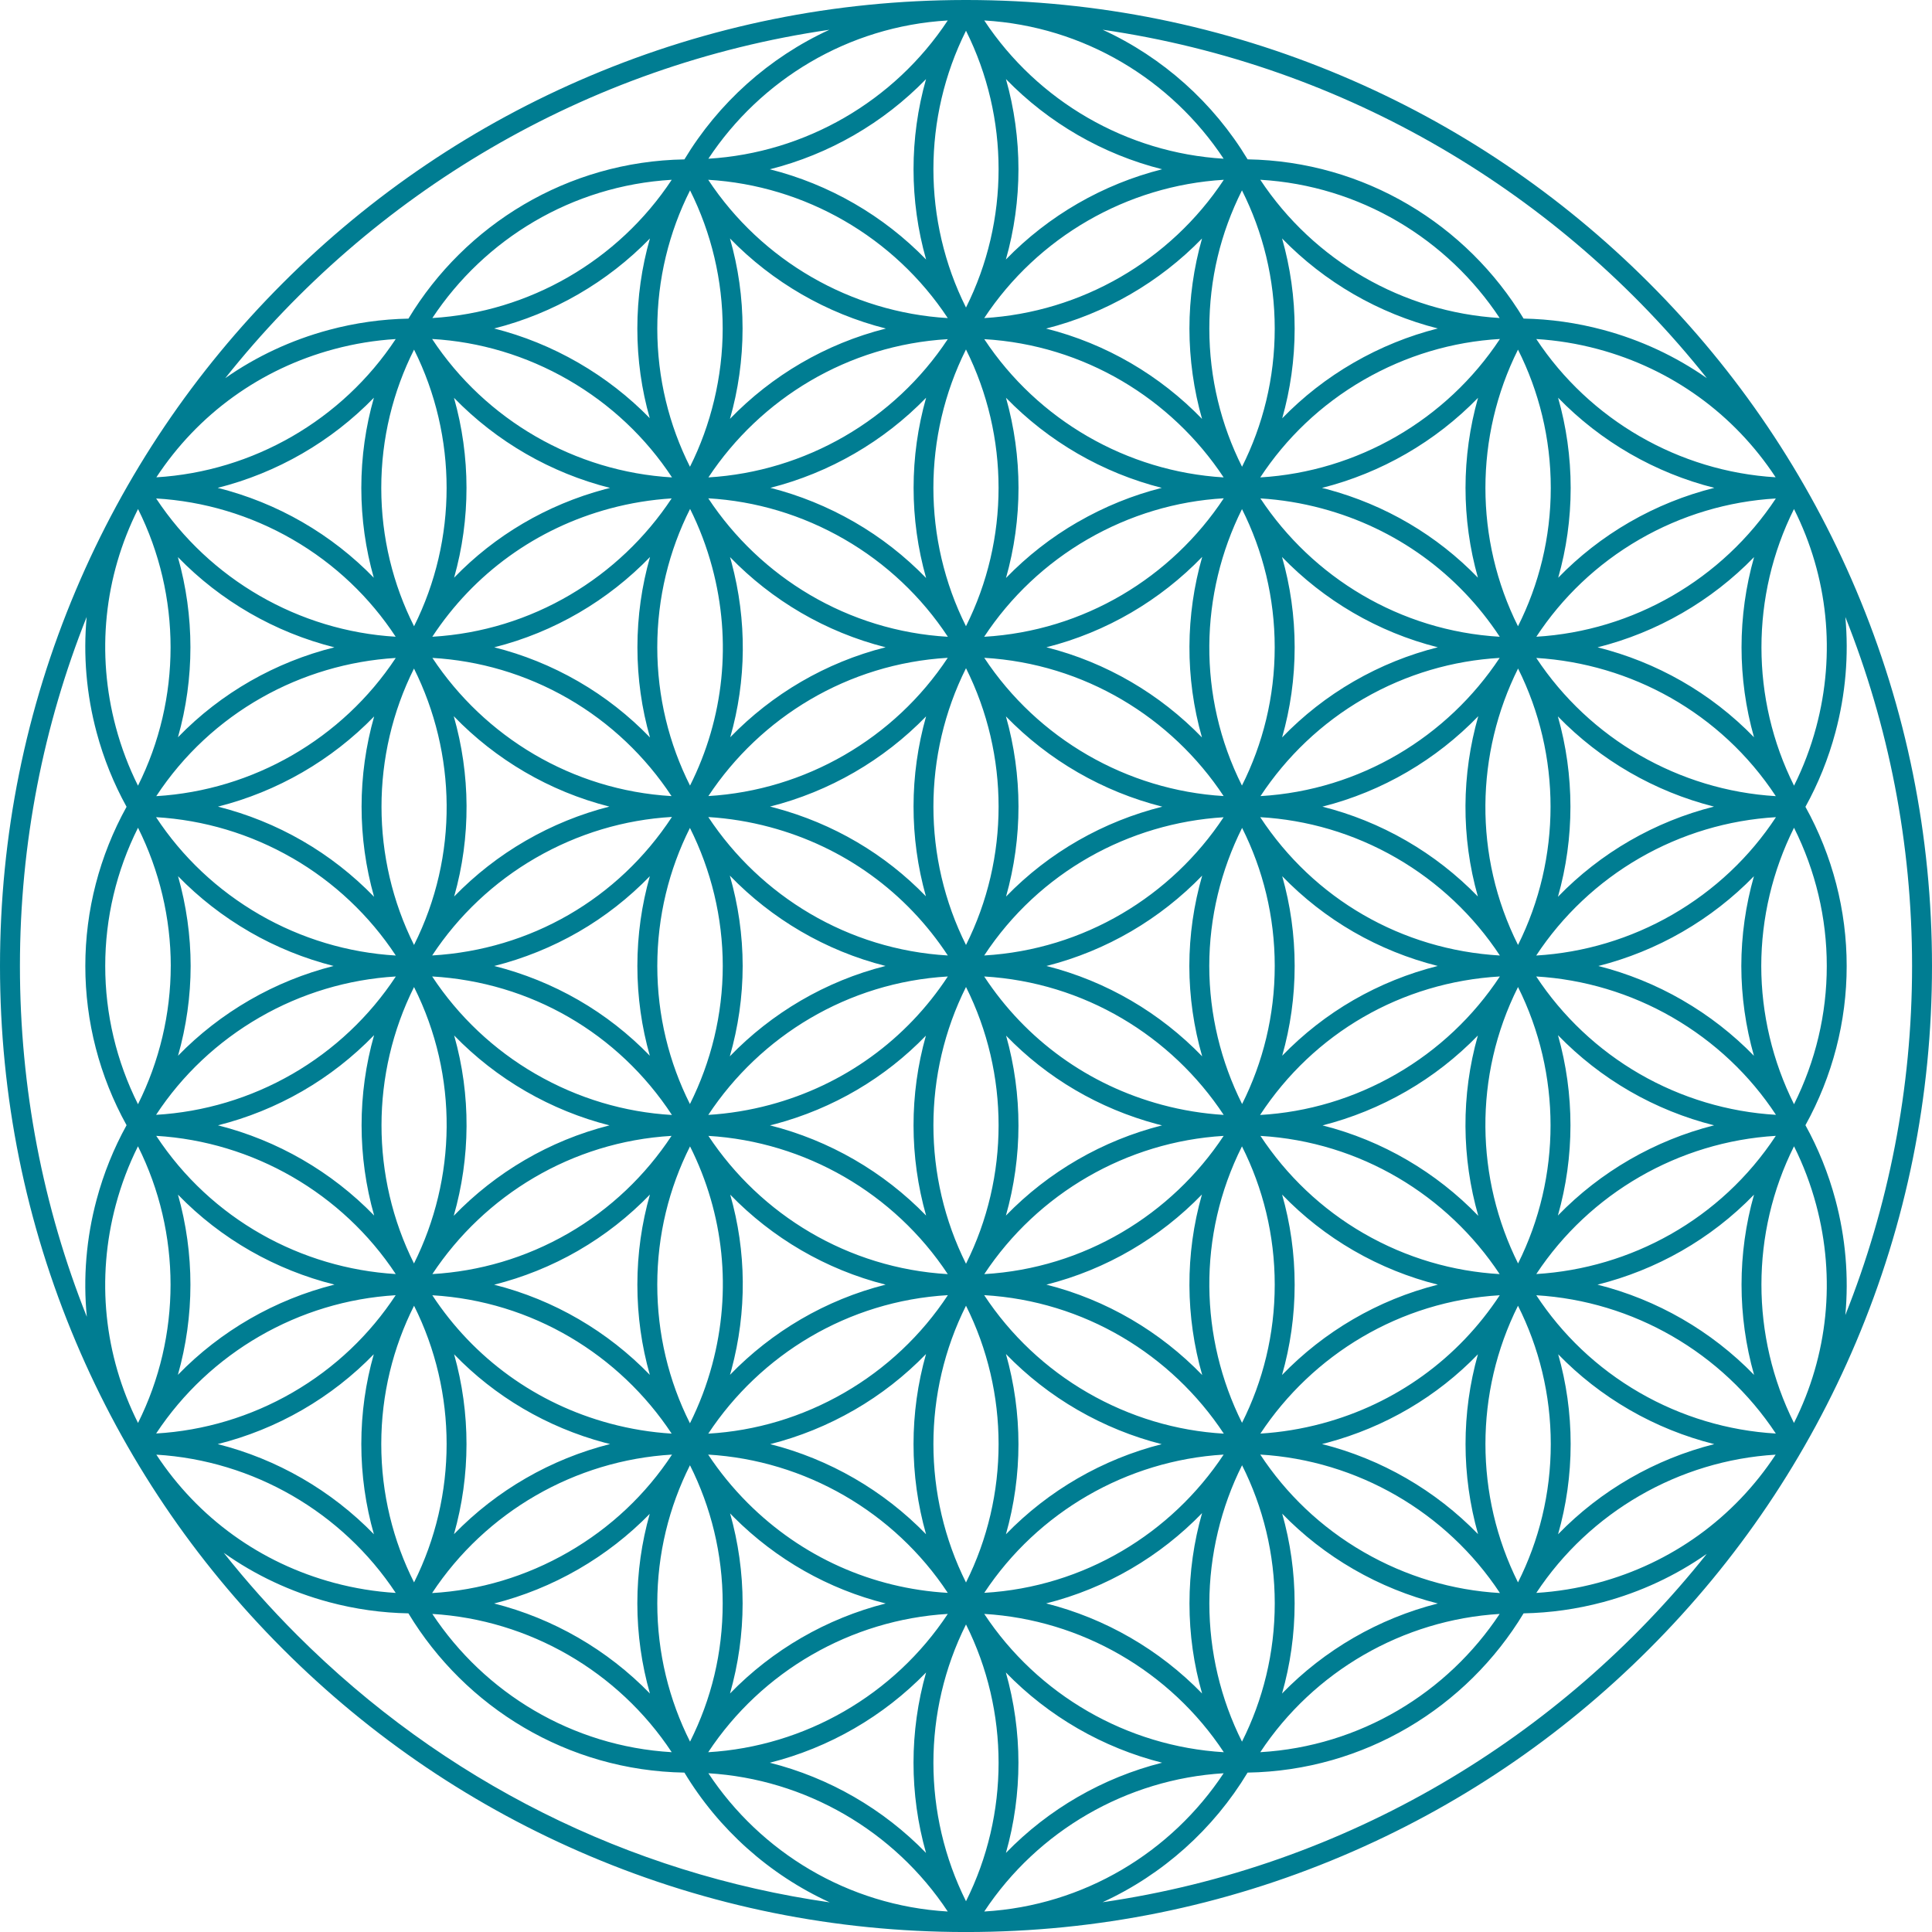 <svg xmlns="http://www.w3.org/2000/svg" id="Mandala" viewBox="0 0 795 795"><defs><style>      .cls-1 {        fill: #007d92;      }    </style></defs><path id="The_Flower_of_Life" data-name="The Flower of Life" class="cls-1" d="m763.76,242.77c-20.02-47.33-48.68-89.84-85.19-126.35-36.5-36.5-79.01-65.16-126.35-85.19C503.36,10.57,451.46.06,397.96,0c-.14-.01-.28-.03-.42-.03h-.04c-.19,0-.37,0-.55.03-53.46.07-105.33,10.58-154.17,31.24-47.33,20.02-89.84,48.68-126.35,85.19-36.5,36.5-65.16,79.01-85.19,126.35C10.51,291.78,0,343.84,0,397.5s10.51,105.72,31.24,154.73c20.02,47.33,48.68,89.84,85.19,126.35,36.5,36.5,79.01,65.16,126.35,85.19,48.87,20.67,100.77,31.18,154.26,31.24.14.02.29.03.43.03h.03c.14,0,.28-.01.41-.03,53.51-.05,105.43-10.56,154.31-31.24,47.33-20.02,89.84-48.68,126.35-85.19,36.5-36.5,65.16-79.01,85.19-126.35,20.73-49.01,31.24-101.07,31.24-154.73s-10.51-105.72-31.24-154.73Zm-366.26,539.57c-17.88-35.76-17.88-78.18,0-113.89,17.88,35.71,17.88,78.13,0,113.89Zm0-769.69c17.88,35.76,17.88,78.18,0,113.9-17.88-35.71-17.88-78.13,0-113.9Zm113.58,572.83c-17.36-34.8-18.5-76.94-.02-113.76,8.62,17.13,13.48,36.45,13.48,56.9s-4.85,39.74-13.46,56.86Zm-113.58,65.7c-17.88-35.76-17.88-78.18,0-113.89,17.88,35.71,17.88,78.13,0,113.89Zm-127.04-122.55c0-20.45,4.86-39.77,13.48-56.9,13.99,27.84,17.26,59.44,9.13,89.78-2.26,8.44-5.34,16.52-9.16,24.16-8.8-17.48-13.45-36.9-13.45-57.04Zm13.5-319.22c3.8,7.61,6.86,15.66,9.11,24.07,8.13,30.35,4.86,61.94-9.13,89.78-8.62-17.13-13.48-36.46-13.48-56.9s4.87-39.81,13.5-56.95Zm113.53-65.61c17.88,35.76,17.88,78.18,0,113.89-17.88-35.71-17.88-78.13,0-113.89Zm127.04,122.55c0,20.45-4.86,39.77-13.48,56.9-18.47-36.82-17.34-78.96.02-113.76,8.6,17.12,13.46,36.43,13.46,56.86Zm-224.04,225.25c17.21,17.74,39.23,30.79,63.93,37.02-24.75,6.24-46.8,19.33-64.03,37.11.2-.7.4-1.4.59-2.11,6.43-24,6.17-48.74-.5-72.02Zm.5-260.25c-.19-.71-.39-1.41-.59-2.11,17.23,17.79,39.28,30.87,64.02,37.11-24.7,6.23-46.72,19.28-63.93,37.02,6.67-23.29,6.93-48.02.5-72.02Zm193.7,203.33c-17.23-17.82-39.31-30.94-64.09-37.19,24.78-6.26,46.85-19.37,64.09-37.19-3.44,11.95-5.28,24.45-5.29,37.19h0c.01,12.74,1.85,25.25,5.29,37.2Zm-194.38-74.39c17.23,17.82,39.31,30.94,64.09,37.19-24.78,6.26-46.85,19.37-64.09,37.19,3.44-11.95,5.28-24.45,5.29-37.19h0c-.01-12.75-1.85-25.25-5.29-37.2Zm177.87,94.34c-30.35-8.13-56.08-26.77-73.2-52.82,41.15,2.41,77.1,24.49,98.56,56.96-8.48-.52-16.97-1.89-25.36-4.14Zm-80.68,65.39c-17.88-35.76-17.88-78.18,0-113.89,17.88,35.71,17.88,78.13,0,113.89Zm-106.05-61.25c21.46-32.47,57.41-54.55,98.57-56.96-17.11,26.05-42.85,44.68-73.2,52.82-8.4,2.25-16.89,3.62-25.37,4.14Zm25.37-118.42c30.35,8.13,56.08,26.77,73.2,52.82-41.15-2.41-77.1-24.49-98.56-56.96,8.48.52,16.97,1.89,25.36,4.14Zm80.68-65.39c17.88,35.76,17.88,78.18,0,113.89-17.88-35.71-17.88-78.13,0-113.89Zm16.48,93.95c6.84-24.19,6.82-49.92-.05-74.12,17.57,18.1,39.92,30.99,64.36,37.15-24.08,6.02-46.49,18.61-64.31,36.98Zm89.52-32.62c-21.46,32.43-57.39,54.47-98.51,56.88,22.64-34.41,59.7-54.5,98.51-56.88Zm-122.5,32.53c-16.82-17.39-38.09-29.96-62.06-36.39-.69-.19-1.39-.36-2.09-.53,24.39-6.16,46.69-19.05,64.23-37.12-6.86,24.17-6.89,49.87-.08,74.04Zm-62.06,93.73c23.97-6.42,45.24-19,62.06-36.39-6.82,24.16-6.78,49.86.08,74.03-17.54-18.07-39.85-30.96-64.25-37.12.7-.18,1.4-.34,2.1-.53Zm95.06-36.39c16.82,17.39,38.09,29.96,62.06,36.39.7.19,1.4.35,2.11.53-24.4,6.16-46.7,19.05-64.25,37.12,6.86-24.17,6.89-49.87.08-74.03Zm-8.99-155.48c41.12,2.41,77.04,24.46,98.5,56.89-39.81-2.4-76.49-23.58-98.5-56.89Zm-113.52,56.89c21.46-32.43,57.38-54.48,98.5-56.89-22.01,33.31-58.69,54.5-98.5,56.89Zm-7.59,13.11c8.71,17.38,13.49,36.79,13.51,56.81-.02,20.02-4.81,39.42-13.51,56.81-8.59-17.1-13.43-36.4-13.43-56.81s4.84-39.7,13.43-56.81Zm106.1,183.61c-41.12-2.41-77.04-24.46-98.5-56.89,39.81,2.4,76.49,23.58,98.5,56.89Zm113.52-56.89c-21.46,32.43-57.38,54.48-98.5,56.89,22.02-33.31,58.69-54.5,98.5-56.89Zm7.59-13.11c-8.71-17.38-13.49-36.79-13.51-56.81.02-20.02,4.81-39.42,13.51-56.81,8.59,17.1,13.43,36.4,13.43,56.81s-4.84,39.7-13.43,56.81Zm-80.53-187.94c24.79-6.26,46.88-19.37,64.12-37.21-6.84,23.9-7.14,49.65-.11,74.3-17.22-17.77-39.27-30.85-64-37.09Zm-163.18,168.08c-8.66-8.94-18.53-16.67-29.35-22.91-10.87-6.27-22.56-10.98-34.67-14.03,12.12-3.05,23.81-7.77,34.67-14.03,10.82-6.24,20.68-13.98,29.35-22.91-3.34,11.75-5.13,24.14-5.13,36.95s1.79,25.2,5.13,36.95Zm227.18,57.1c-7.03,24.65-6.72,50.39.12,74.29-17.24-17.83-39.33-30.95-64.12-37.21,24.73-6.24,46.78-19.31,64-37.09Zm33.03-130.99c8.66,8.94,18.53,16.67,29.34,22.91,10.87,6.27,22.56,10.98,34.67,14.03-12.12,3.05-23.81,7.77-34.67,14.03-10.82,6.24-20.68,13.98-29.34,22.91,3.34-11.75,5.13-24.14,5.13-36.95s-1.79-25.2-5.13-36.95Zm-122.64-98.51c10.82-16.43,25.41-30.21,42.58-40.13,17.41-10.05,36.52-15.73,56.02-16.86-21.46,32.49-57.43,54.59-98.61,56.99Zm-113.53-56.98c19.5,1.13,38.61,6.8,56.02,16.85,17.17,9.91,31.77,23.7,42.58,40.13-41.17-2.4-77.14-24.49-98.6-56.98Zm-113.61,188.12c10.82-16.43,25.41-30.22,42.59-40.14,17.43-10.06,36.56-15.74,56.08-16.87-22.11,33.74-58.24,54.64-98.67,57Zm98.67,65.63c-19.52-1.13-38.65-6.8-56.08-16.86-17.18-9.92-31.77-23.71-42.59-40.14,40.43,2.36,76.55,23.27,98.67,57Zm113.54,74.14c-10.82,16.43-25.41,30.21-42.58,40.13-17.41,10.05-36.52,15.73-56.02,16.86,21.46-32.49,57.43-54.59,98.61-56.99Zm113.54,56.99c-19.5-1.13-38.61-6.81-56.02-16.86-17.17-9.91-31.77-23.7-42.58-40.13,41.18,2.4,77.15,24.5,98.61,56.99Zm113.6-188.13c-10.82,16.43-25.41,30.22-42.59,40.14-17.43,10.06-36.56,15.74-56.08,16.86,22.11-33.74,58.24-54.64,98.67-57Zm-98.61-65.54c19.14,1.1,38.32,6.56,56.02,16.78,17.18,9.92,31.77,23.71,42.59,40.14-40.39-2.36-76.49-23.23-98.61-56.92Zm38.47-55.87c-10.98,6.34-20.86,14.14-29.47,23.05,3.37-11.79,5.17-24.23,5.17-37.08s-1.81-25.35-5.2-37.17c17.24,17.81,39.32,30.91,64.1,37.16-11.86,2.98-23.5,7.63-34.6,14.04Zm60.05-9.67c-21.45,32.4-57.33,54.44-98.41,56.87,10.71-16.25,25.13-30.09,42.46-40.1,17.69-10.21,36.83-15.66,55.95-16.77Zm-173.63-55.9c-10.9,6.29-20.82,14.06-29.5,23.01,6.86-24.2,6.86-49.95-.01-74.16,17.51,18.03,39.75,30.9,64.1,37.08-11.97,3.03-23.59,7.73-34.58,14.08Zm-62.39,23.01c-8.68-8.95-18.6-16.72-29.5-23.01-10.99-6.34-22.61-11.04-34.57-14.08,24.34-6.18,46.59-19.05,64.09-37.08-6.87,24.22-6.87,49.96-.01,74.16Zm-113.62,65.62c-8.61-8.91-18.48-16.71-29.47-23.05-11.1-6.41-22.75-11.06-34.6-14.04,24.78-6.24,46.86-19.34,64.1-37.16-3.38,11.81-5.19,24.28-5.19,37.17s1.8,25.29,5.17,37.08Zm8.89,24.14c-41.08-2.43-76.97-24.47-98.42-56.87,19.12,1.11,38.27,6.56,55.95,16.77,17.33,10.01,31.76,23.85,42.46,40.1Zm-25.56,4.31c-11.93,3.03-23.51,7.72-34.46,14.05-10.88,6.28-20.77,14.03-29.44,22.95,6.99-24.62,6.67-50.33-.17-74.2,17.23,17.83,39.3,30.94,64.07,37.21Zm-34.46,117.14c10.96,6.33,22.55,11.01,34.48,14.04-24.78,6.26-46.85,19.38-64.09,37.21,6.84-23.87,7.16-49.58.17-74.2,8.67,8.92,18.57,16.67,29.44,22.95Zm60.01,18.36c-10.71,16.25-25.13,30.09-42.46,40.1-17.69,10.21-36.83,15.66-55.96,16.77,21.45-32.4,57.33-54.44,98.42-56.87Zm-38.36,47.2c10.98-6.34,20.86-14.14,29.47-23.05-3.37,11.79-5.17,24.23-5.17,37.08s1.75,25.19,5.13,37.11c-17.24-17.79-39.31-30.87-64.07-37.1,11.87-2.98,23.53-7.62,34.64-14.03Zm113.58,65.58c10.9-6.29,20.82-14.06,29.5-23.01-6.86,24.2-6.85,49.95.01,74.16-17.51-18.03-39.77-30.91-64.12-37.08,11.97-3.03,23.61-7.72,34.6-14.07Zm62.39-23.01c8.68,8.95,18.6,16.72,29.5,23.01,10.99,6.34,22.61,11.04,34.58,14.08-24.34,6.18-46.59,19.05-64.09,37.08,6.87-24.22,6.87-49.96.01-74.16Zm113.62-65.62c8.61,8.91,18.48,16.71,29.47,23.05,11.11,6.42,22.77,11.05,34.64,14.03-24.79,6.24-46.88,19.34-64.13,37.17,3.38-11.81,5.2-24.28,5.2-37.17s-1.8-25.29-5.17-37.08Zm-8.89-24.14c41.08,2.43,76.97,24.47,98.42,56.87-19.12-1.11-38.27-6.56-55.96-16.77-17.33-10.01-31.76-23.85-42.46-40.1Zm25.54-4.32c11.93-3.03,23.52-7.72,34.48-14.04,10.88-6.28,20.77-14.03,29.44-22.95-6.99,24.62-6.67,50.33.17,74.2-17.23-17.83-39.31-30.95-64.09-37.21Zm34.48-117.14c-11.08-6.4-22.7-11.04-34.54-14.02,24.8-6.26,46.9-19.38,64.15-37.23-6.84,23.87-7.16,49.58-.17,74.2-8.67-8.92-18.56-16.67-29.44-22.95Zm-60.05-140.86c8.46.52,16.93,1.89,25.31,4.14,30.34,8.13,56.07,26.76,73.18,52.79-41.12-2.42-77.04-24.49-98.49-56.93Zm-113.62-65.53c41.12,2.41,77.04,24.46,98.5,56.89-39.81-2.4-76.49-23.58-98.5-56.89Zm-113.52,56.89c21.46-32.43,57.38-54.48,98.5-56.89-22.01,33.31-58.69,54.49-98.5,56.89Zm-15.12,8.64c-21.45,32.44-57.37,54.51-98.49,56.93,17.11-26.04,42.84-44.66,73.18-52.79,8.38-2.24,16.85-3.61,25.31-4.14Zm-106.03,70.01c17.35,34.8,18.49,76.93.02,113.75-17.84-35.72-17.85-78.07-.02-113.75Zm.02,131.06c18.47,36.81,17.33,78.95-.02,113.75-17.83-35.68-17.82-78.03.02-113.75Zm106.01,183.76c-8.46-.52-16.93-1.89-25.31-4.14-30.34-8.13-56.07-26.76-73.18-52.79,41.12,2.42,77.04,24.49,98.49,56.93Zm113.62,65.53c-31.11-1.8-60.11-14.77-82.32-36.98-6.15-6.15-11.59-12.83-16.28-19.92,39.85,2.37,76.57,23.56,98.6,56.9Zm113.52-56.9c-21.46,32.43-57.38,54.48-98.5,56.89,22.01-33.31,58.69-54.49,98.5-56.89Zm15.12-8.64c21.45-32.44,57.37-54.51,98.49-56.93-17.11,26.04-42.84,44.66-73.18,52.79-8.38,2.24-16.85,3.62-25.31,4.14Zm106.03-70.01c-17.35-34.8-18.49-76.93-.02-113.75,17.84,35.72,17.85,78.07.02,113.75Zm-.02-131.06c-18.47-36.81-17.33-78.95.02-113.75,17.83,35.68,17.82,78.03-.02,113.75Zm-78.58-187.54c-.69-.19-1.39-.36-2.09-.53,24.39-6.16,46.68-19.02,64.22-37.07-6.85,24.17-6.87,49.85-.05,74.01-16.82-17.4-38.1-29.98-62.08-36.41Zm-115.61-66.1c24.37-6.16,46.64-19.03,64.17-37.07-3.41,12-5.19,24.48-5.19,37.08s1.81,25.35,5.19,37.17c-17.26-17.83-39.37-30.94-64.18-37.18Zm-130.09,37.17c3.38-11.81,5.19-24.28,5.19-37.17s-1.77-25.08-5.19-37.08c17.53,18.04,39.8,30.91,64.17,37.07-24.81,6.24-46.92,19.34-64.17,37.17Zm-51.43,28.93c-23.98,6.43-45.26,19.01-62.08,36.41,6.82-24.16,6.8-49.84-.05-74.01,17.54,18.05,39.83,30.92,64.22,37.07-.7.17-1.39.35-2.09.53Zm-95.01,167.72c-8.69-8.96-18.62-16.75-29.54-23.05-10.91-6.3-22.6-11-34.7-14.05,24.42-6.17,46.73-19.05,64.27-37.12-6.88,24.22-6.9,49.98-.03,74.22Zm.03,131.16c-17.53-18.06-39.84-30.95-64.27-37.12,12.1-3.04,23.79-7.75,34.7-14.05,10.92-6.3,20.85-14.09,29.54-23.05-6.87,24.24-6.85,50,.03,74.22Zm94.99,93.5c.7.19,1.4.35,2.1.53-24.39,6.15-46.69,19.02-64.24,37.08,6.85-24.17,6.87-49.85.05-74.01,16.82,17.4,38.1,29.98,62.08,36.41Zm52.94,30.57c17.56,17.56,39.09,29.69,62.57,35.56-24.33,6.17-46.57,19.03-64.07,37.05,3.41-12,5.19-24.48,5.19-37.08s-1.8-25.26-5.16-37.04c.49.5.97,1.01,1.47,1.51Zm192.76-1.64c-3.38,11.81-5.19,24.28-5.19,37.17s1.77,25.08,5.19,37.08c-17.53-18.04-39.8-30.91-64.17-37.07,24.81-6.24,46.92-19.34,64.18-37.18Zm51.43-28.93c23.98-6.43,45.26-19.01,62.08-36.41-6.82,24.16-6.8,49.84.05,74.01-17.54-18.05-39.83-30.92-64.22-37.07.7-.17,1.39-.35,2.09-.53Zm95.01-167.72c8.69,8.96,18.62,16.75,29.54,23.05,10.91,6.3,22.6,11,34.7,14.05-24.42,6.17-46.73,19.05-64.27,37.12,6.88-24.22,6.9-49.98.03-74.22Zm-.03-131.16c17.53,18.06,39.82,30.94,64.23,37.11-12.09,3.05-23.77,7.76-34.67,14.06-10.92,6.3-20.85,14.09-29.54,23.05,6.87-24.24,6.85-50-.03-74.22Zm-16.42-37.1c-17.87-35.7-17.87-78.09,0-113.84,8.62,17.13,13.49,36.47,13.49,56.92,0,20.45-4.87,39.79-13.49,56.92Zm-106.05-61.25c10.52-16.02,24.83-29.89,42.53-40.11,17.43-10.06,36.56-15.73,56.09-16.85-22.02,33.37-58.75,54.58-98.62,56.96Zm-7.5-4.39c-8.6-17.12-13.46-36.43-13.46-56.85s4.63-39.31,13.43-56.88c8.62,17.13,13.48,36.45,13.48,56.9s-4.85,39.72-13.45,56.83Zm-106.09-61.17c22.03-33.34,58.74-54.53,98.59-56.91-22.03,33.34-58.74,54.53-98.59,56.91Zm-113.58-56.91c39.85,2.38,76.56,23.57,98.58,56.91-39.85-2.38-76.56-23.57-98.58-56.91Zm-7.47,4.35c8.8,17.56,13.43,37.07,13.43,56.88s-4.85,39.74-13.46,56.86c-8.6-17.11-13.45-36.42-13.45-56.83s4.86-39.77,13.48-56.9Zm-106.14,61.16c19.52,1.12,38.66,6.79,56.09,16.85,17.42,10.06,31.9,23.78,42.63,40.11-39.91-2.35-76.68-23.57-98.72-56.97Zm-7.43,4.37c17.87,35.75,17.86,78.14,0,113.84-8.62-17.13-13.49-36.47-13.49-56.92,0-20.45,4.87-39.79,13.49-56.92Zm-106.08,183.75c22.65-34.42,59.72-54.51,98.55-56.87-21.99,33.29-58.68,54.47-98.55,56.87Zm56,25.46c17.17,9.91,31.76,23.7,42.57,40.12-19.61-1.16-38.87-6.92-56.01-16.81-17.42-10.06-31.91-23.79-42.64-40.12,19.65,1.15,38.89,6.9,56.07,16.82Zm0,88.86c-17.18,9.92-36.43,15.66-56.07,16.81,10.73-16.34,25.22-30.06,42.64-40.12,17.13-9.89,36.4-15.65,56.01-16.81-10.82,16.43-25.41,30.21-42.57,40.12Zm42.55,82.33c-38.83-2.36-75.91-22.45-98.56-56.87,39.87,2.4,76.57,23.58,98.56,56.87Zm7.53,13.04c17.87,35.7,17.87,78.09,0,113.84-8.62-17.13-13.49-36.47-13.49-56.92,0-20.45,4.87-39.79,13.49-56.92Zm106.15,61.25c-10.73,16.33-25.21,30.06-42.63,40.11-17.43,10.06-36.57,15.74-56.1,16.87,22.04-33.41,58.82-54.63,98.73-56.98Zm7.39,4.39c8.6,17.12,13.46,36.43,13.46,56.85s-4.63,39.31-13.43,56.88c-8.62-17.13-13.48-36.45-13.48-56.9s4.85-39.72,13.45-56.83Zm106.09,61.17c-22.03,33.34-58.74,54.53-98.59,56.91,22.03-33.34,58.74-54.53,98.59-56.91Zm113.58,56.91c-39.85-2.38-76.56-23.57-98.58-56.91,39.85,2.38,76.56,23.57,98.58,56.91Zm7.48-4.35c-8.8-17.56-13.43-37.07-13.43-56.88s4.85-39.74,13.46-56.85c8.6,17.11,13.45,36.42,13.45,56.83s-4.86,39.77-13.48,56.9Zm106.15-61.15c-19.53-1.12-38.67-6.8-56.1-16.87-17.7-10.22-32-24.09-42.53-40.11,39.87,2.38,76.6,23.6,98.62,56.97Zm7.42-4.38c-17.86-35.75-17.86-78.14,0-113.84,8.62,17.13,13.49,36.47,13.49,56.92,0,20.45-4.87,39.79-13.49,56.92Zm106.09-183.75c-22.65,34.42-59.73,54.51-98.56,56.87,21.99-33.3,58.69-54.47,98.56-56.87Zm-56.01-25.46c-17.17-9.91-31.76-23.7-42.58-40.12,19.61,1.16,38.87,6.92,56.01,16.81,17.42,10.06,31.91,23.79,42.64,40.12-19.65-1.15-38.89-6.9-56.07-16.81Zm0-88.86c17.18-9.92,36.43-15.66,56.07-16.81-10.73,16.34-25.22,30.07-42.64,40.12-17.14,9.89-36.4,15.65-56.01,16.81,10.82-16.42,25.41-30.21,42.58-40.12Zm-42.55-82.33c38.83,2.36,75.91,22.45,98.56,56.87-39.87-2.4-76.57-23.58-98.56-56.87Zm38.43-55.91c-11.08,6.4-20.91,14.14-29.41,22.9,3.34-11.75,5.13-24.14,5.13-36.94s-1.81-25.33-5.18-37.13c17.56,18.06,39.87,30.94,64.29,37.09-12.14,3.04-23.88,7.76-34.82,14.08Zm60.15-9.72c-22.03,33.33-58.73,54.52-98.56,56.9,10.52-16.01,24.82-29.87,42.51-40.08,17.18-9.92,36.41-15.66,56.05-16.81Zm-173.73-55.86c-11.08,6.39-20.9,14.13-29.4,22.88,3.33-11.74,5.12-24.11,5.12-36.9s-1.81-25.32-5.18-37.11c17.51,18.02,39.75,30.87,64.09,37.04-11.99,3.03-23.63,7.74-34.63,14.09Zm-143.11-42.45c6.89-24.23,6.9-50.01.03-74.26,17.55,18.07,39.86,30.96,64.27,37.11-24.42,6.16-46.75,19.06-64.3,37.14Zm-32.82,0c-17.55-18.09-39.88-30.98-64.3-37.14,24.41-6.16,46.72-19.04,64.27-37.11-6.87,24.25-6.86,50.03.03,74.26Zm-113.73,65.26c-8.59-8.8-18.44-16.48-29.38-22.8-11-6.35-22.64-11.06-34.63-14.09,24.34-6.17,46.58-19.03,64.09-37.04-3.37,11.8-5.18,24.25-5.18,37.11s1.78,25.11,5.1,36.82Zm-113.55,65.67c-8.5-8.76-18.33-16.5-29.41-22.9-10.94-6.32-22.68-11.03-34.82-14.08,24.41-6.15,46.73-19.02,64.28-37.09-3.37,11.8-5.18,24.26-5.18,37.13,0,12.8,1.79,25.19,5.13,36.94Zm9,24.28c-39.83-2.38-76.53-23.57-98.56-56.9,19.64,1.15,38.88,6.9,56.05,16.81,17.69,10.21,31.99,24.07,42.51,40.08Zm-25.21,4.36c-24.11,6.02-46.54,18.62-64.37,37.01,6.85-24.2,6.84-49.93-.03-74.14,17.58,18.1,39.94,30.99,64.4,37.13Zm-34.85,117.1c10.84,6.26,22.49,10.97,34.53,14.02-12.05,3.05-23.69,7.76-34.53,14.02-10.99,6.35-20.88,14.07-29.49,22.92,3.4-11.98,5.18-24.42,5.19-36.95-.01-12.52-1.79-24.96-5.19-36.94,8.61,8.85,18.5,16.58,29.49,22.92Zm34.87,145.14c-24.46,6.14-46.83,19.03-64.42,37.13,6.87-24.21,6.88-49.95.03-74.16,17.83,18.4,40.28,31,64.39,37.02Zm25.19,4.37c-10.52,16.01-24.82,29.87-42.51,40.08-17.18,9.92-36.41,15.66-56.05,16.81,22.03-33.33,58.73-54.52,98.56-56.9Zm-38.41,47.18c11.08-6.4,20.91-14.14,29.41-22.9-3.34,11.75-5.13,24.14-5.13,36.94,0,12.87,1.81,25.32,5.18,37.13-17.56-18.06-39.87-30.94-64.28-37.09,12.14-3.04,23.88-7.76,34.82-14.08Zm113.58,65.58c10.94-6.32,20.79-14,29.38-22.8-3.32,11.71-5.1,24.06-5.1,36.82s1.81,25.32,5.18,37.11c-17.51-18.02-39.77-30.88-64.11-37.05,11.99-3.03,23.64-7.73,34.65-14.08Zm143.1,42.46c-6.89,24.23-6.9,50.01-.03,74.26-17.55-18.07-39.86-30.96-64.27-37.11,24.42-6.16,46.75-19.06,64.3-37.14Zm32.82,0c17.55,18.09,39.88,30.98,64.3,37.14-24.41,6.16-46.72,19.04-64.27,37.12,6.87-24.25,6.86-50.03-.03-74.26Zm113.71-65.34c8.5,8.75,18.32,16.49,29.4,22.88,11.01,6.36,22.66,11.05,34.65,14.08-24.34,6.17-46.59,19.03-64.11,37.05,3.37-11.8,5.18-24.25,5.18-37.11s-1.79-25.17-5.12-36.9Zm113.57-65.59c8.5,8.76,18.33,16.5,29.41,22.9,10.94,6.32,22.68,11.03,34.82,14.08-24.41,6.15-46.73,19.02-64.28,37.09,3.37-11.8,5.18-24.26,5.18-37.13s-1.79-25.19-5.13-36.94Zm-9-24.28c39.83,2.38,76.53,23.57,98.56,56.9-19.64-1.15-38.88-6.9-56.05-16.81-17.69-10.21-31.99-24.07-42.51-40.08Zm25.19-4.37c24.11-6.02,46.56-18.62,64.39-37.02-6.85,24.2-6.84,49.94.03,74.16-17.59-18.1-39.96-31-64.42-37.13Zm34.87-117.1c-10.84-6.26-22.49-10.97-34.53-14.02,12.05-3.05,23.69-7.76,34.53-14.02,10.99-6.35,20.88-14.07,29.49-22.92-3.4,11.98-5.18,24.42-5.19,36.95.01,12.52,1.79,24.96,5.19,36.94-8.61-8.85-18.5-16.58-29.49-22.92Zm-34.85-145.15c24.46-6.14,46.82-19.03,64.4-37.13-6.87,24.21-6.88,49.94-.03,74.14-17.83-18.39-40.26-30.99-64.37-37.01Zm73.27-69.97c-39.81-2.4-76.48-23.58-98.49-56.89,8.47.52,16.95,1.89,25.34,4.14,30.33,8.13,56.04,26.74,73.15,52.75Zm-212.07-122.43c41.12,2.41,77.04,24.46,98.5,56.89-39.81-2.4-76.48-23.58-98.5-56.89ZM405.01,8.42c41.12,2.41,77.04,24.46,98.5,56.89-39.81-2.4-76.48-23.58-98.5-56.89Zm-113.52,56.89c21.46-32.43,57.38-54.48,98.5-56.89-22.01,33.31-58.69,54.49-98.5,56.89Zm-113.58,65.56c21.46-32.43,57.38-54.48,98.5-56.89-22.01,33.31-58.69,54.49-98.5,56.89Zm-113.57,65.54c17.11-26.02,42.83-44.63,73.15-52.75,8.39-2.25,16.87-3.62,25.34-4.14-22.01,33.31-58.69,54.49-98.49,56.89Zm-7.54,13.05c17.86,35.75,17.85,78.14-.02,113.84-3.8-7.61-6.86-15.66-9.11-24.06-8.13-30.35-4.86-61.94,9.13-89.78Zm13.46,188.03c-.02,19.74-4.68,39.26-13.48,56.89-8.85-17.66-13.5-37.17-13.48-56.89-.02-19.71,4.63-39.22,13.49-56.88,8.8,17.62,13.46,37.15,13.48,56.88Zm-13.49,74.2c17.87,35.7,17.88,78.09.02,113.84-13.99-27.84-17.26-59.43-9.13-89.78,2.25-8.4,5.31-16.45,9.11-24.06Zm7.56,126.89c39.81,2.4,76.48,23.58,98.5,56.89-8.47-.52-16.95-1.89-25.34-4.14-30.33-8.13-56.04-26.74-73.16-52.75Zm212.07,122.43c-41.12-2.41-77.04-24.46-98.5-56.89,39.81,2.4,76.49,23.58,98.5,56.89Zm113.59,65.56c-41.12-2.41-77.04-24.46-98.5-56.89,39.81,2.4,76.48,23.58,98.5,56.89Zm113.52-56.89c-21.46,32.43-57.38,54.48-98.5,56.89,22.02-33.31,58.69-54.49,98.5-56.89Zm113.58-65.56c-21.46,32.43-57.38,54.48-98.5,56.89,22.01-33.31,58.69-54.49,98.5-56.89Zm113.57-65.54c-17.11,26.02-42.83,44.63-73.15,52.75-8.39,2.25-16.87,3.62-25.34,4.14,22.01-33.31,58.69-54.49,98.49-56.89Zm7.54-13.05c-17.86-35.75-17.85-78.14.02-113.84,3.8,7.61,6.86,15.66,9.11,24.06,8.13,30.35,4.86,61.94-9.13,89.78Zm-13.46-188.03c.02-19.74,4.68-39.26,13.48-56.89,8.85,17.66,13.5,37.17,13.48,56.89.02,19.71-4.63,39.22-13.48,56.88-8.8-17.62-13.46-37.15-13.48-56.88Zm13.49-74.2c-17.87-35.7-17.88-78.09-.02-113.84,13.99,27.84,17.26,59.43,9.13,89.78-2.25,8.4-5.31,16.45-9.11,24.06Zm-35.92-167.72c-12.78-8.95-27.16-15.69-42.68-19.85-10.82-2.9-21.78-4.43-32.69-4.64-23.33-38.63-65.42-64.71-113.56-65.52-14.02-23.24-34.83-41.94-59.66-53.34,100.26,14.56,188.26,67.48,248.6,143.34ZM341.29,12.25c-24.83,11.4-45.64,30.1-59.66,53.34-48.14.81-90.23,26.88-113.56,65.52-10.91.21-21.88,1.74-32.69,4.64-15.52,4.16-29.9,10.9-42.68,19.85C153.02,79.73,241.02,26.81,341.29,12.25ZM8.2,397.5c0-50.7,9.75-99.17,27.46-143.63-1.45,15.74-.12,31.77,4.09,47.49,2.9,10.81,7.05,21.07,12.33,30.63-11.12,20.07-16.99,42.67-16.97,65.51-.02,22.85,5.85,45.44,16.97,65.51-5.28,9.55-9.43,19.81-12.33,30.63-4.28,15.96-5.58,32.25-4.02,48.22-18.07-45.31-27.53-94.1-27.53-144.35Zm114.02,275.28c-10.77-10.77-20.82-22.06-30.15-33.81,12.93,9.17,27.53,16.06,43.3,20.29,10.81,2.9,21.77,4.42,32.69,4.62,23.33,38.64,65.43,64.73,113.57,65.53,14.05,23.28,34.91,42.01,59.8,53.4-82.71-11.86-159.07-49.89-219.21-110.03Zm331.49,109.97c24.83-11.4,45.64-30.1,59.66-53.34,48.14-.81,90.24-26.89,113.57-65.53,10.91-.21,21.87-1.73,32.69-4.62,15.52-4.16,29.9-10.9,42.68-19.85-60.33,75.86-148.33,128.78-248.6,143.34Zm305.63-241.62c1.45-15.74.12-31.77-4.09-47.49-2.9-10.81-7.05-21.07-12.33-30.63,11.12-20.08,16.99-42.67,16.97-65.5.02-22.85-5.85-45.44-16.97-65.51,5.28-9.55,9.43-19.81,12.33-30.63,4.21-15.72,5.54-31.76,4.09-47.49,17.71,44.46,27.46,92.93,27.46,143.63s-9.75,99.17-27.46,143.63Z"></path></svg>